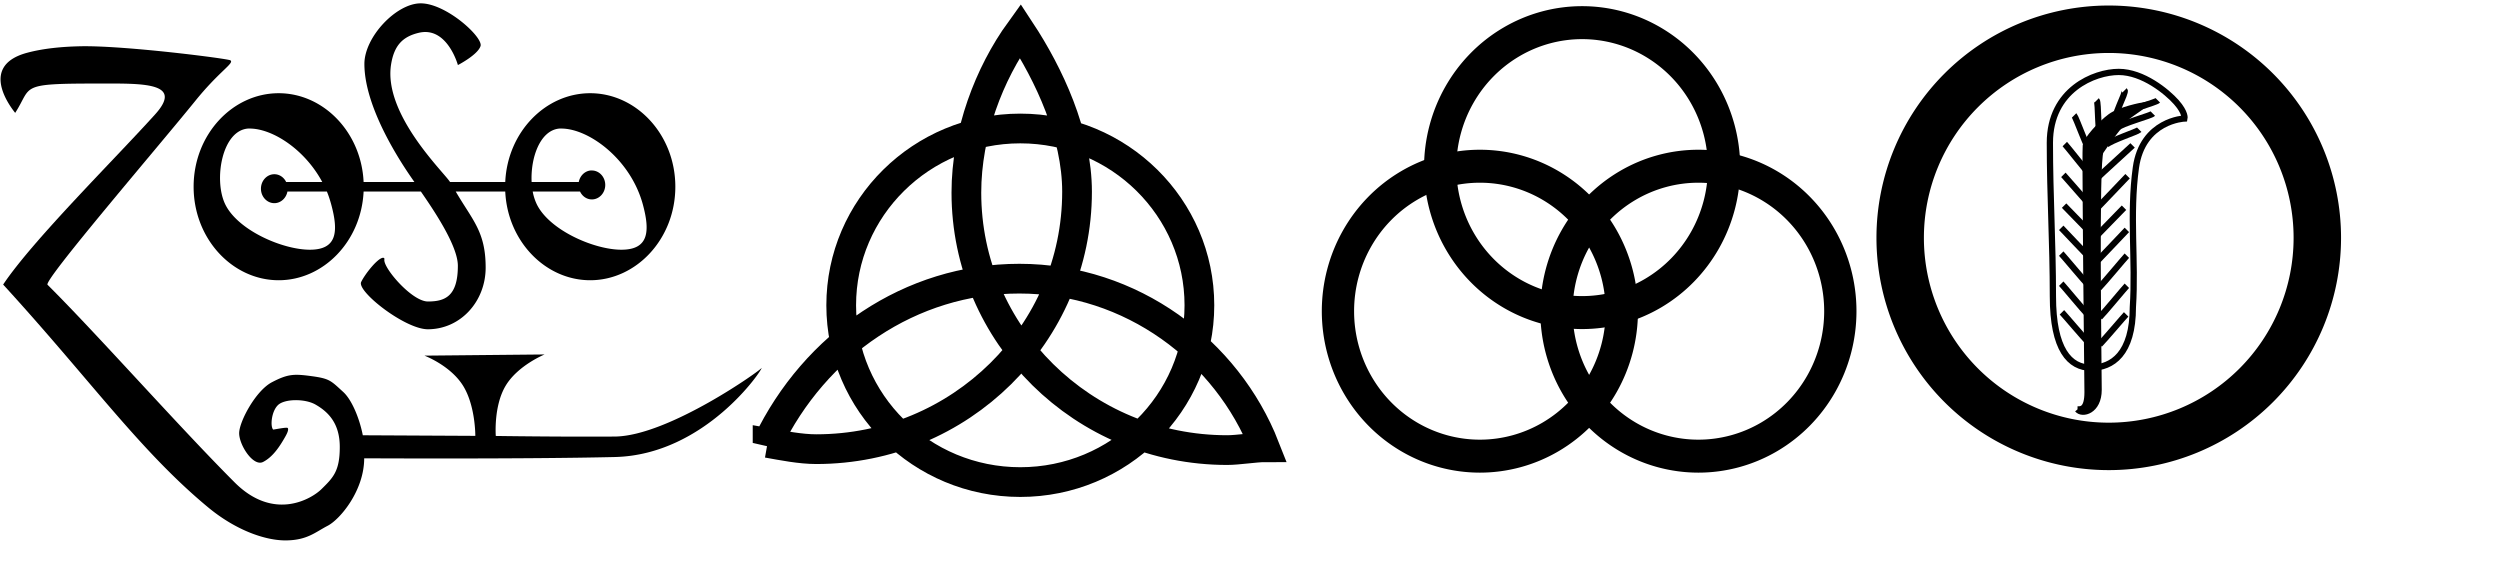 <svg xmlns="http://www.w3.org/2000/svg" width="793.701" height="137.5pt" version="1.0"><path d="M380.786 96.921c0 30.983-25.474 56.129-56.86 56.129-31.387 0-56.86-25.146-56.86-56.129 0-30.983 25.473-56.128 56.86-56.128 31.386 0 56.86 25.145 56.86 56.128zm-137.092 43.7c15.004-31.19 45.352-52.151 79.933-52.151 35.556 0 65.901 22.848 77.919 53.532-3.03.001-8.507.896-11.942.896-45.705 0-82.798-36.617-82.798-81.733 0-18.971 7.255-37.814 17.106-51.426 9.147 13.885 18.03 32.841 18.03 51.131 0 45.117-37.095 81.733-82.8 81.733-5.034 0-10.66-1.132-15.448-1.983z" style="fill:none;fill-opacity:1;stroke:#000;stroke-width:9.435;stroke-miterlimit:4;stroke-dasharray:none;stroke-opacity:1"/><path d="M842.467 422.027a137.38 137.38 0 1 1-274.761 0 137.38 137.38 0 1 1 274.761 0z" style="fill:none;fill-opacity:1;stroke:#000;stroke-width:31.25;stroke-miterlimit:4;stroke-dasharray:none;stroke-opacity:1" transform="matrix(.328 0 0 .335 238.566 -42.582)"/><path d="M842.467 422.027a137.38 137.38 0 1 1-274.761 0 137.38 137.38 0 1 1 274.761 0z" style="fill:none;fill-opacity:1;stroke:#000;stroke-width:31.25;stroke-miterlimit:4;stroke-dasharray:none;stroke-opacity:1" transform="matrix(.328 0 0 .335 271.024 -88.164)"/><path d="M842.467 422.027a137.38 137.38 0 1 1-274.761 0 137.38 137.38 0 1 1 274.761 0z" style="fill:none;fill-opacity:1;stroke:#000;stroke-width:31.25;stroke-miterlimit:4;stroke-dasharray:none;stroke-opacity:1" transform="matrix(.328 0 0 .335 307.938 -42.582)"/><path d="M842.467 422.027a137.38 137.38 0 1 1-274.761 0 137.38 137.38 0 1 1 274.761 0z" style="fill:none;fill-opacity:1;stroke:#000;stroke-width:31.25;stroke-miterlimit:4;stroke-dasharray:none;stroke-opacity:1" transform="matrix(.482 0 0 .482 329.635 -127.914)"/><path d="M663.897 116.74c6.635 0 13.246-4.351 13.246-19.251.964-14.708-1.125-29.265.964-44.293 2.089-15.03 15.424-15.574 15.424-15.574s.402-1.768-2.57-5.143c-2.973-3.376-10.63-9.644-18.317-9.644-7.67 0-21.85 5.625-21.85 22.503 0 16.877.963 31.874.963 48.759 0 16.878 5.327 22.644 12.14 22.644z" style="color:#000;fill:none;fill-opacity:1;fill-rule:nonzero;stroke:#000;stroke-width:1.989;stroke-linecap:butt;stroke-linejoin:miter;marker:none;marker-start:none;marker-mid:none;marker-end:none;stroke-miterlimit:4;stroke-dasharray:none;stroke-dashoffset:0;stroke-opacity:1;visibility:visible;display:inline;overflow:visible"/><path d="M659.582 129.976c1.093.034 3.179.171 3.179-5.475 0-5.677-.418-36.59-.39-38.677.027-2.088-.38-37.578-.161-39.568.218-1.99 4.734-6.896 7.802-9.17 3.068-2.272 10.232-3.575 10.232-3.575-.905.769-3.587 2.487-4.868 3.519-1.28 1.032-6.894 8.486-8.505 11.047-1.611 2.56-.603 68.929-.603 75.676 0 6.767-5.253 8.013-6.686 6.223z" style="color:#000;fill:#000;fill-opacity:1;fill-rule:nonzero;stroke:#000;stroke-width:1.989;stroke-linecap:butt;stroke-linejoin:miter;marker:none;marker-start:none;marker-mid:none;marker-end:none;stroke-miterlimit:4;stroke-dasharray:none;stroke-dashoffset:0;stroke-opacity:1;visibility:visible;display:inline;overflow:visible"/><path d="M663.034 108.701c-1.436-1.436-7.733-8.873-8.407-9.547" style="color:#000;fill:none;fill-opacity:1;fill-rule:nonzero;stroke:#000;stroke-width:1.989;stroke-linecap:butt;stroke-linejoin:miter;marker:none;marker-start:none;marker-mid:none;marker-end:none;stroke-miterlimit:4;stroke-dasharray:none;stroke-dashoffset:0;stroke-opacity:1;visibility:visible;display:inline;overflow:visible"/><path d="M663.034 100.063c-1.436-1.436-7.96-9.328-8.635-10.002" style="color:#000;fill:none;fill-opacity:1;fill-rule:nonzero;stroke:#000;stroke-width:1.989;stroke-linecap:butt;stroke-linejoin:miter;marker:none;marker-start:none;marker-mid:none;marker-end:none;stroke-miterlimit:4;stroke-dasharray:none;stroke-dashoffset:0;stroke-opacity:1;visibility:visible;display:inline;overflow:visible"/><path d="M663.26 90.743c-1.435-1.436-8.187-9.555-8.86-10.23" style="color:#000;fill:none;fill-opacity:1;fill-rule:nonzero;stroke:#000;stroke-width:1.989;stroke-linecap:butt;stroke-linejoin:miter;marker:none;marker-start:none;marker-mid:none;marker-end:none;stroke-miterlimit:4;stroke-dasharray:none;stroke-dashoffset:0;stroke-opacity:1;visibility:visible;display:inline;overflow:visible"/><path d="M663.488 81.878c-1.435-1.437-8.415-8.874-9.089-9.548" style="color:#000;fill:none;fill-opacity:1;fill-rule:nonzero;stroke:#000;stroke-width:1.989;stroke-linecap:butt;stroke-linejoin:miter;marker:none;marker-start:none;marker-mid:none;marker-end:none;stroke-miterlimit:4;stroke-dasharray:none;stroke-dashoffset:0;stroke-opacity:1;visibility:visible;display:inline;overflow:visible"/><path d="M663.715 73.921c-1.435-1.436-7.733-7.963-8.407-8.638" style="color:#000;fill:none;fill-opacity:1;fill-rule:nonzero;stroke:#000;stroke-width:1.989;stroke-linecap:butt;stroke-linejoin:miter;marker:none;marker-start:none;marker-mid:none;marker-end:none;stroke-miterlimit:4;stroke-dasharray:none;stroke-dashoffset:0;stroke-opacity:1;visibility:visible;display:inline;overflow:visible"/><path d="M663.943 65.51c-1.436-1.435-8.188-9.327-8.862-10.001" style="color:#000;fill:none;fill-opacity:1;fill-rule:nonzero;stroke:#000;stroke-width:1.989;stroke-linecap:butt;stroke-linejoin:miter;marker:none;marker-start:none;marker-mid:none;marker-end:none;stroke-miterlimit:4;stroke-dasharray:none;stroke-dashoffset:0;stroke-opacity:1;visibility:visible;display:inline;overflow:visible"/><path d="M664.17 56.19c-1.436-1.435-7.96-9.782-8.635-10.456" style="color:#000;fill:none;fill-opacity:1;fill-rule:nonzero;stroke:#000;stroke-width:1.989;stroke-linecap:butt;stroke-linejoin:miter;marker:none;marker-start:none;marker-mid:none;marker-end:none;stroke-miterlimit:4;stroke-dasharray:none;stroke-dashoffset:0;stroke-opacity:1;visibility:visible;display:inline;overflow:visible"/><path d="M664.17 49.144c-1.436-1.436-5.007-11.828-5.68-12.503" style="color:#000;fill:none;fill-opacity:1;fill-rule:nonzero;stroke:#000;stroke-width:1.989;stroke-linecap:butt;stroke-linejoin:miter;marker:none;marker-start:none;marker-mid:none;marker-end:none;stroke-miterlimit:4;stroke-dasharray:none;stroke-dashoffset:0;stroke-opacity:1;visibility:visible;display:inline;overflow:visible"/><path d="M667.237 44.598c-1.435-1.437-.916-12.056-1.59-12.73" style="color:#000;fill:none;fill-opacity:1;fill-rule:nonzero;stroke:#000;stroke-width:1.989;stroke-linecap:butt;stroke-linejoin:miter;marker:none;marker-start:none;marker-mid:none;marker-end:none;stroke-miterlimit:4;stroke-dasharray:none;stroke-dashoffset:0;stroke-opacity:1;visibility:visible;display:inline;overflow:visible"/><path d="M671.782 38.915c-1.436-1.437 3.4-9.555 2.726-10.23" style="color:#000;fill:none;fill-opacity:1;fill-rule:nonzero;stroke:#000;stroke-width:1.989;stroke-linecap:butt;stroke-linejoin:miter;marker:none;marker-start:none;marker-mid:none;marker-end:none;stroke-miterlimit:4;stroke-dasharray:none;stroke-dashoffset:0;stroke-opacity:1;visibility:visible;display:inline;overflow:visible"/><path d="M666.601 109.36c1.436-1.436 7.733-8.873 8.407-9.547" style="color:#000;fill:none;fill-opacity:1;fill-rule:nonzero;stroke:#000;stroke-width:1.989;stroke-linecap:butt;stroke-linejoin:miter;marker:none;marker-start:none;marker-mid:none;marker-end:none;stroke-miterlimit:4;stroke-dasharray:none;stroke-dashoffset:0;stroke-opacity:1;visibility:visible;display:inline;overflow:visible"/><path d="M666.601 100.722c1.436-1.436 7.96-9.328 8.634-10.002" style="color:#000;fill:none;fill-opacity:1;fill-rule:nonzero;stroke:#000;stroke-width:1.989;stroke-linecap:butt;stroke-linejoin:miter;marker:none;marker-start:none;marker-mid:none;marker-end:none;stroke-miterlimit:4;stroke-dasharray:none;stroke-dashoffset:0;stroke-opacity:1;visibility:visible;display:inline;overflow:visible"/><path d="M666.374 91.402c1.435-1.436 8.187-9.555 8.861-10.23" style="color:#000;fill:none;fill-opacity:1;fill-rule:nonzero;stroke:#000;stroke-width:1.989;stroke-linecap:butt;stroke-linejoin:miter;marker:none;marker-start:none;marker-mid:none;marker-end:none;stroke-miterlimit:4;stroke-dasharray:none;stroke-dashoffset:0;stroke-opacity:1;visibility:visible;display:inline;overflow:visible"/><path d="M666.147 82.537c1.435-1.436 8.414-8.873 9.088-9.548" style="color:#000;fill:none;fill-opacity:1;fill-rule:nonzero;stroke:#000;stroke-width:1.989;stroke-linecap:butt;stroke-linejoin:miter;marker:none;marker-start:none;marker-mid:none;marker-end:none;stroke-miterlimit:4;stroke-dasharray:none;stroke-dashoffset:0;stroke-opacity:1;visibility:visible;display:inline;overflow:visible"/><path d="M665.92 74.58c1.435-1.435 7.733-7.963 8.407-8.637" style="color:#000;fill:none;fill-opacity:1;fill-rule:nonzero;stroke:#000;stroke-width:1.989;stroke-linecap:butt;stroke-linejoin:miter;marker:none;marker-start:none;marker-mid:none;marker-end:none;stroke-miterlimit:4;stroke-dasharray:none;stroke-dashoffset:0;stroke-opacity:1;visibility:visible;display:inline;overflow:visible"/><path d="M665.692 66.17c1.436-1.436 9.097-9.555 9.77-10.23" style="color:#000;fill:none;fill-opacity:1;fill-rule:nonzero;stroke:#000;stroke-width:1.989;stroke-linecap:butt;stroke-linejoin:miter;marker:none;marker-start:none;marker-mid:none;marker-end:none;stroke-miterlimit:4;stroke-dasharray:none;stroke-dashoffset:0;stroke-opacity:1;visibility:visible;display:inline;overflow:visible"/><path d="M665.465 56.85c1.435-1.436 10.914-10.01 11.588-10.684" style="color:#000;fill:none;fill-opacity:1;fill-rule:nonzero;stroke:#000;stroke-width:1.989;stroke-linecap:butt;stroke-linejoin:miter;marker:none;marker-start:none;marker-mid:none;marker-end:none;stroke-miterlimit:4;stroke-dasharray:none;stroke-dashoffset:0;stroke-opacity:1;visibility:visible;display:inline;overflow:visible"/><path d="M668.714 45.961c1.436-1.436 9.778-4.099 10.452-4.773" style="color:#000;fill:none;fill-opacity:1;fill-rule:nonzero;stroke:#000;stroke-width:1.989;stroke-linecap:butt;stroke-linejoin:miter;marker:none;marker-start:none;marker-mid:none;marker-end:none;stroke-miterlimit:4;stroke-dasharray:none;stroke-dashoffset:0;stroke-opacity:1;visibility:visible;display:inline;overflow:visible"/><path d="M672.123 40.62c1.435-1.437 10.687-3.873 11.36-4.547" style="color:#000;fill:none;fill-opacity:1;fill-rule:nonzero;stroke:#000;stroke-width:1.989;stroke-linecap:butt;stroke-linejoin:miter;marker:none;marker-start:none;marker-mid:none;marker-end:none;stroke-miterlimit:4;stroke-dasharray:none;stroke-dashoffset:0;stroke-opacity:1;visibility:visible;display:inline;overflow:visible"/><path d="M673.713 36.414c1.436-1.436 10.687-3.872 11.361-4.546" style="color:#000;fill:none;fill-opacity:1;fill-rule:nonzero;stroke:#000;stroke-width:1.989;stroke-linecap:butt;stroke-linejoin:miter;marker:none;marker-start:none;marker-mid:none;marker-end:none;stroke-miterlimit:4;stroke-dasharray:none;stroke-dashoffset:0;stroke-opacity:1;visibility:visible;display:inline;overflow:visible"/><path d="M25.656 14.688c-6.143.116-12.026.72-17.031 2.062-16.426 4.405-3.843 18.924-3.812 19.094 5.54-8.547.76-9.322 26.156-9.322 13.934 0 27.616-.544 18.281 9.79C36.119 50.852 10.371 76.316 1 90.345c27.68 30.234 43.332 52.711 65.063 70.719 8.774 7.27 18.196 10.594 24.852 10.504 6.657-.09 9.22-2.633 13.085-4.63 4.054-2.094 11.625-11.264 11.625-21.437 0 0 50.841.286 79.594-.406 28.752-.693 46.98-27.926 46.594-28.313.405.243-29.517 21.69-46.657 21.813-17.14.122-37.75-.188-37.75-.188s-.745-9.477 3.13-15.946c3.875-6.469 12.37-9.929 12.37-9.929l-38.156.375s8.153 3.07 12.192 9.438c4.039 6.367 3.964 16.031 3.964 16.031l-35.719-.187c-1.033-5.27-3.45-11.229-6.218-13.75-3.888-3.541-4.254-4.232-9.906-5-5.653-.769-7.598-.773-12.72 1.906-5.12 2.678-10.225 12.234-10.406 15.969-.18 3.734 4.415 10.968 7.594 9.343 3.18-1.624 5.381-5.09 7.063-8.062.63-1.115.865-1.792.875-2.25 0-.056.007-.138 0-.188-.004-.024-.026-.07-.031-.094l-.032-.093c-.005-.015-.025-.049-.031-.063-.195-.415-4.588.543-4.656.469-.972-1.05-.54-5.8 1.549-7.786 2.11-2.005 8.558-2.06 11.897-.151 4.242 2.423 7.71 6.14 7.71 13.468 0 7.686-2.103 9.737-5.812 13.384-3.15 3.096-15.123 10.306-27.563-2.134-17.695-17.695-43.678-47.126-59.406-62.75C13.738 89.06 49.9 46.976 62 32.031c6.853-8.464 11.324-11.301 11.375-12.5 0-.024-.027-.07-.031-.093-.004-.016.005-.049 0-.063a.654.654 0 0 0-.125-.156c-.013-.012-.048-.051-.063-.063-.724-.531-33.48-4.735-47.5-4.468z" style="color:#000;fill:#000;fill-opacity:1;fill-rule:nonzero;stroke:#000;stroke-width:0;stroke-linecap:butt;stroke-linejoin:miter;marker:none;marker-start:none;marker-mid:none;marker-end:none;stroke-miterlimit:4;stroke-dasharray:none;stroke-dashoffset:0;stroke-opacity:1;visibility:visible;display:inline;overflow:visible"/><path d="M115.688 20.29c0 15.503 14.332 35.244 15.874 37.491h-16.125c-.724-15.837-12.77-28.187-26.968-28.187-14.647 0-27 13.13-27 29.687 0 16.557 12.353 29.688 27 29.688 14.189 0 26.23-12.334 26.969-28.156h18.187c3.453 5.027 11.737 16.977 11.737 23.558 0 9.754-4.12 11.348-9.514 11.348-5.095 0-14.257-10.732-13.817-13.313.002-.014 0-.046 0-.062v-.125-.063-.031-.031L122 82.03V82l-.031-.031-.031-.031-.032-.032a1.228 1.228 0 0 0-.062-.031l-.063-.031h-.031-.062-.063c-.028 0-.095-.002-.125 0-1.804.321-5.686 5.261-6.84 7.687-1.412 2.972 13.92 15.005 21.17 15.005 10.374 0 18.357-8.83 18.357-19.567 0-11.45-4.15-14.98-9.5-24.156h15.72c.738 15.822 12.779 28.156 26.968 28.156 14.647 0 27.031-13.131 27.031-29.688 0-16.556-12.384-29.687-27.031-29.687-14.206 0-26.255 12.339-26.969 28.187h-17.531c-1.812-2.97-21.23-21.471-18.719-37.303.952-5.998 3.631-8.839 8.808-10.067 9.016-2.14 12.411 10.245 12.411 10.245s6.306-3.247 7.188-6.031c.88-2.784-10.89-13.562-19.005-13.562-7.758 0-17.87 10.695-17.87 19.227zM78.78 40.813c.166-.013.33 0 .5 0 7.17 0 17.447 6.562 23.031 16.968H90.845c-.706-1.471-2.116-2.469-3.75-2.468-2.338 0-4.25 2.058-4.25 4.593s1.912 4.594 4.25 4.594c2.045 0 3.761-1.595 4.156-3.687h12.531c.563 1.349 1.018 2.768 1.406 4.218 2.254 8.41 1.905 14.25-6.812 14.25s-23.083-6.25-26.969-14.625c-3.559-7.67-.945-23.24 7.375-23.844zm98.813 0c.198-.018.42 0 .625 0 8.717 0 22.02 9.712 25.906 24.218 2.253 8.41 1.873 14.25-6.844 14.25s-23.082-6.28-26.969-14.656a15.895 15.895 0 0 1-1.187-3.812h15.031c.702 1.485 2.107 2.5 3.75 2.5 2.338 0 4.25-2.06 4.25-4.594 0-2.535-1.912-4.594-4.25-4.594-.11 0-.235-.002-.344 0h-.062-.031c-1.85.204-3.352 1.714-3.719 3.656h-14.969c-.372-7.598 2.637-16.429 8.813-16.968z" style="color:#000;fill:#000;fill-opacity:1;fill-rule:nonzero;stroke:#000;stroke-width:0;stroke-linecap:butt;stroke-linejoin:miter;marker:none;marker-start:none;marker-mid:none;marker-end:none;stroke-miterlimit:4;stroke-dasharray:none;stroke-dashoffset:0;stroke-opacity:1;visibility:visible;display:inline;overflow:visible"/></svg>